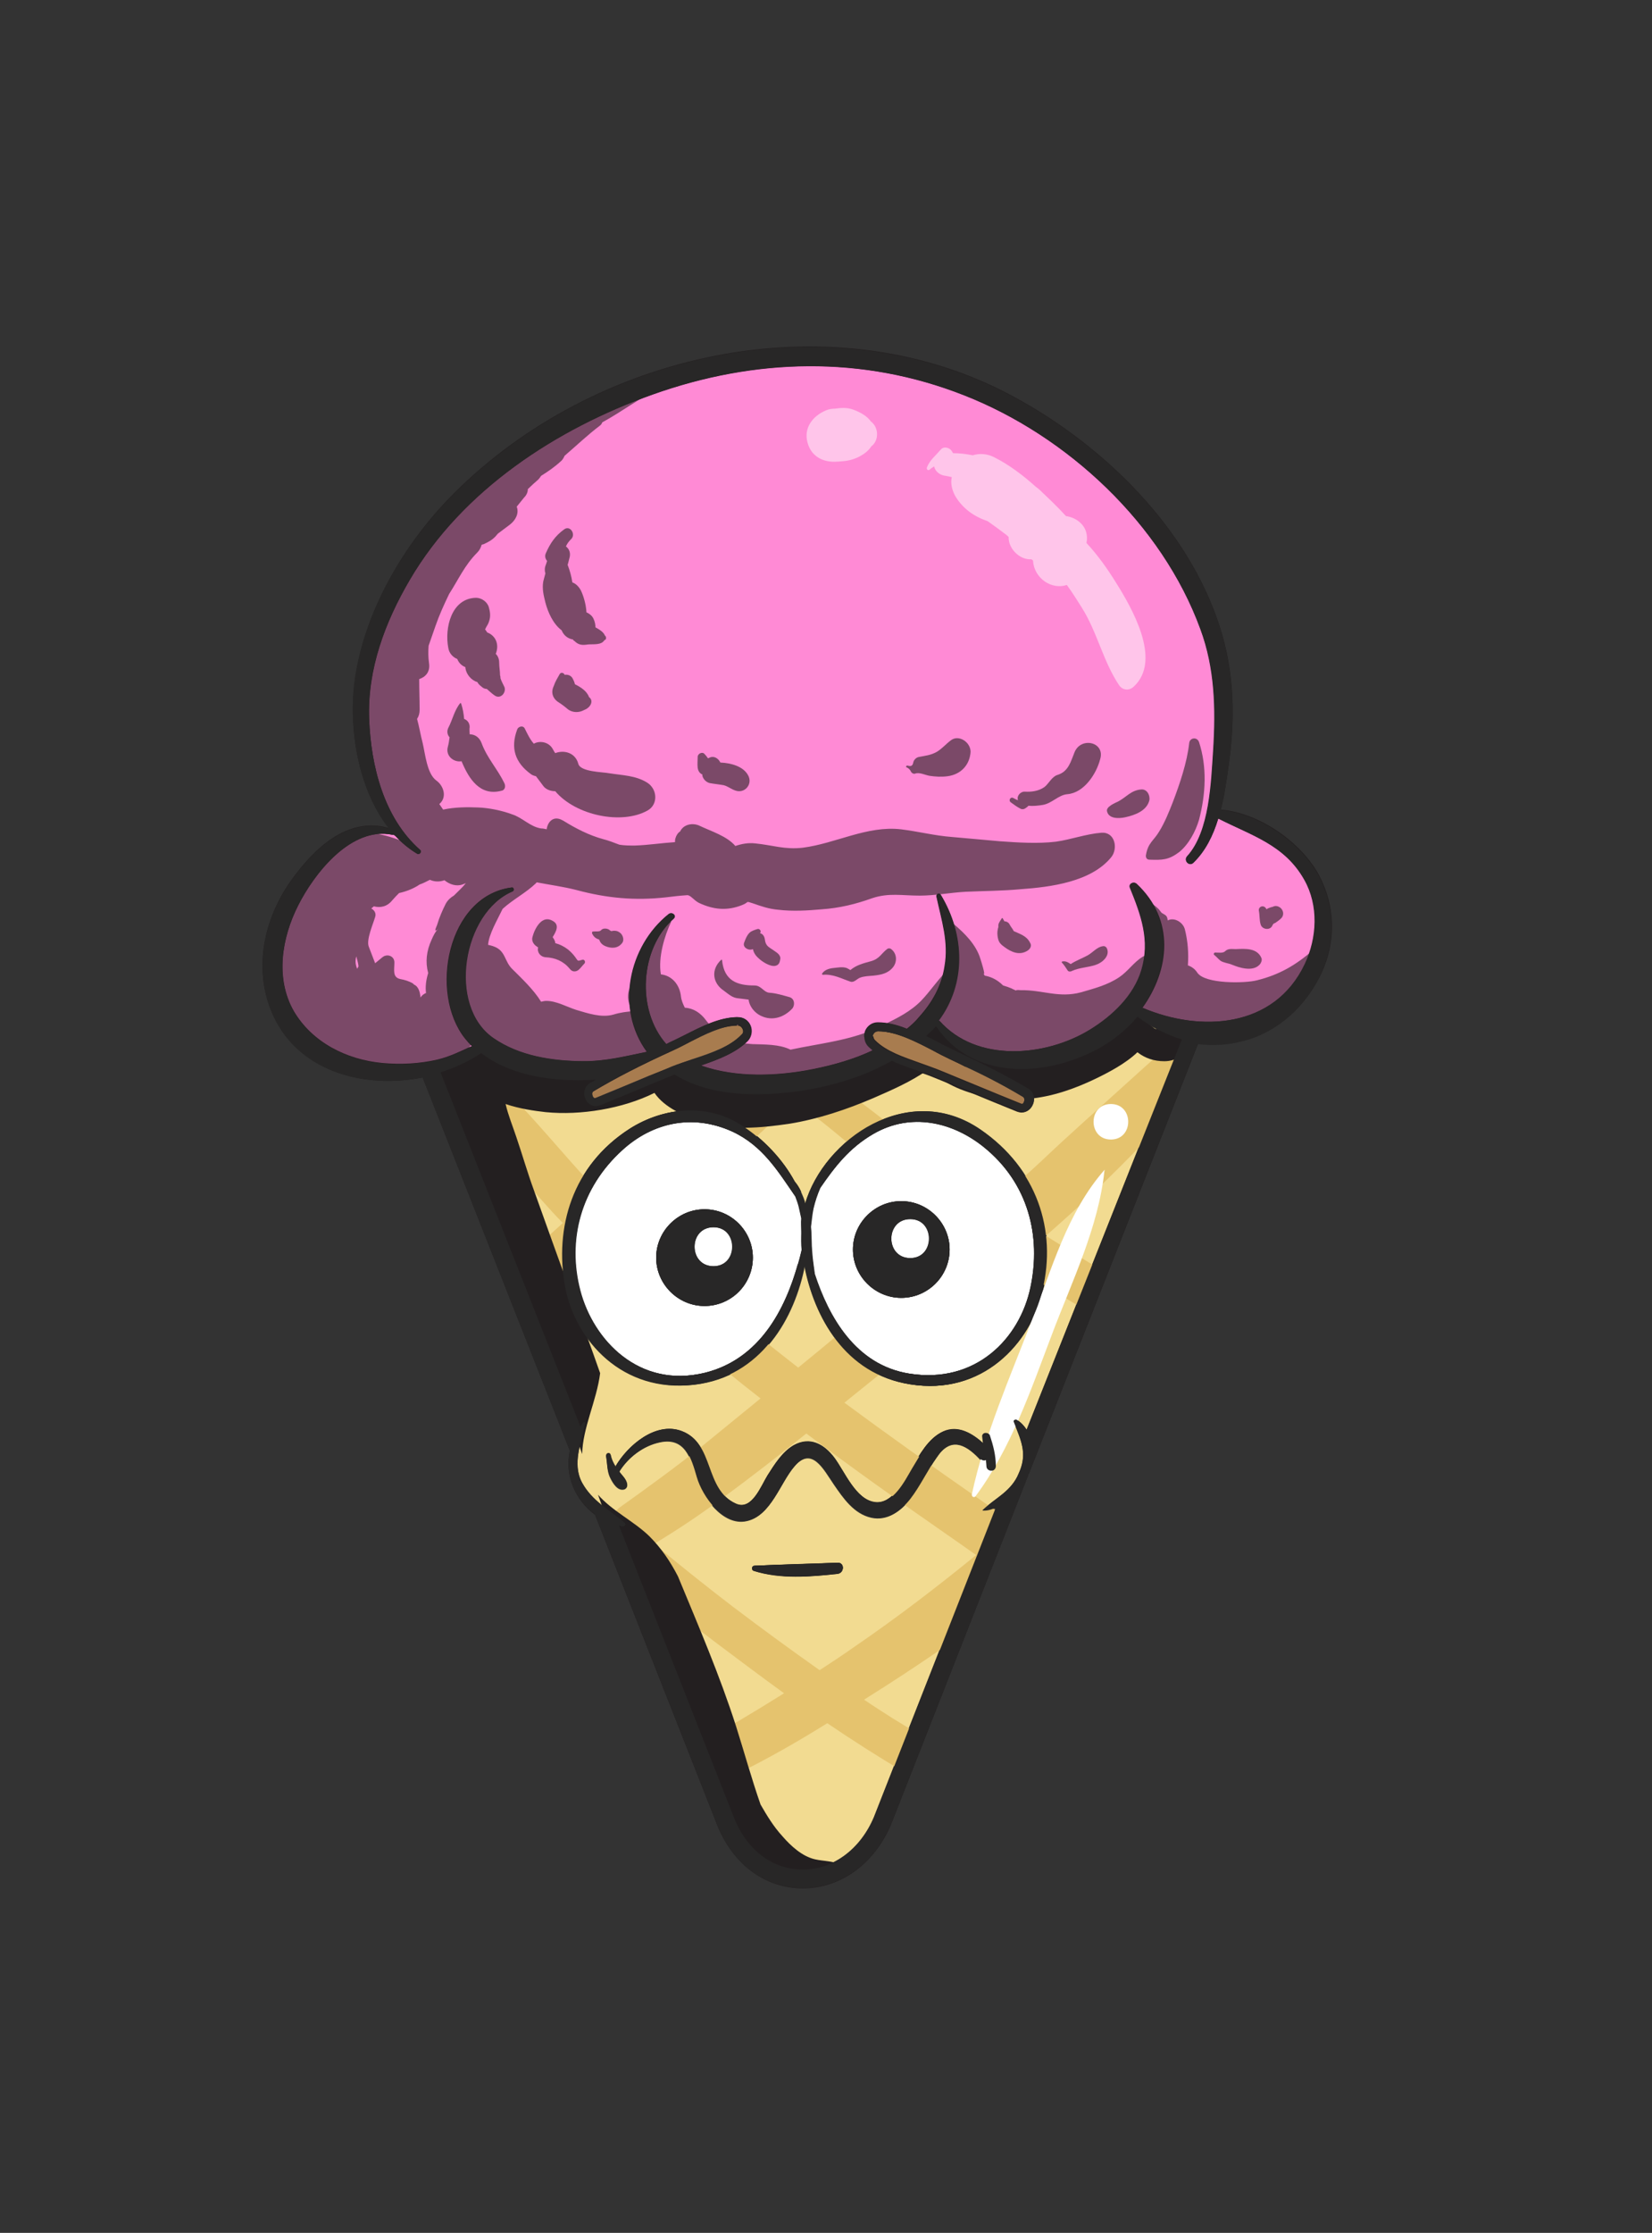 <?xml version="1.0" ?><svg enable-background="new 0 0 386.2 521.8" version="1.1" viewBox="0 0 386.2 521.8" xml:space="preserve" xmlns="http://www.w3.org/2000/svg" xmlns:xlink="http://www.w3.org/1999/xlink"><rect x="0" y="0" width="386.2" height="521.8" fill="#333333" stroke="none"/><g id="Layer_20"><path d="M306.8,205.9c-3.1-5.4-8.6-10.2-14.7-12.6c-0.9-0.6-1.8-1.1-2.7-1.5c-1.9-0.9-4-1.5-6.2-1.8   c1.1-5.8,3-12.8,2.2-18.5c0.7-10.3-1.4-21.9-6.6-30.8c-1.3-10.6-12.9-20.5-19.6-27.6c-9.4-9.9-20-16-32.7-20.5   c-7-2.5-26.7-13.7-34.2-7.2c-3.7-2.6-9.1-2.2-13.5-1.5c-8.6,1.4-17.5,1.9-26,4.3c-9.3,2.6-19,8.2-26.7,13.9   c-4.5,3.3-9.2,6.5-12.7,10.7c-6.9,2.7-11.5,9.6-15.4,15.7c-5.4,8.4-10.4,17.2-12.9,26.9c-1.9,7.7-1.7,16.3-0.1,24.1   c0.7,3.7,3.3,10.8,7.3,14c0,0-0.1,0.1-0.1,0.1c0.1,0.2,0.4,0.5,0.6,0.7c0.1,0.1,0.1,0.2,0.1,0.2c0.1,0.1,0.2,0.2,0.3,0.2   c0.5,0.4-0.2,1.1-0.7,0.7c-0.2-0.1-0.3-0.2-0.5-0.3c-0.1,0-0.1,0-0.2,0c-0.6-0.2-1.2-0.2-1.8-0.3c-0.3,0-0.7-0.1-1-0.1   c-4.8-0.6-10.4,1-12.7,5.4c-0.3,0.1-0.6,0.2-0.8,0.4c-6.6,5-10,13.3-11.6,21.3c-1.6,8.4,1.9,16,7.7,22c6.2,6.4,16.4,7.9,24.9,6.8   c5-0.7,11.3-2.4,15.6-5.9c4.2,6.8,14.9,6.9,22.5,6.1c4.3-0.4,8.7-0.5,13-1.4c4-2.1,7.9-4.1,11.9-6.2c3.9-2,9.4-5.3,13.9-3.3   c0.8,0.4,1.1,1.7,0.6,2.4c-3,4.4-9.3,5.8-14.1,7.3c-0.3,0.1-0.6,0.2-0.9,0.3c4.6,2.7,10,3.6,15.6,3.7c5.1,0.1,11.3,0.1,16.6-1.6   c5.6,0.1,11.6-2.4,16.7-5.5c-1.7-0.7-3.2-1.8-4.3-3.4c-0.8-1.1,0-2.2,1-2.5c0.5-0.6,1.3-1,2.2-0.5c2,1,4.1,1.9,6.2,2.8   c1.9-1.5,3.7-3.5,5.2-5.7c-0.2,0.9,0.1,2,0.7,2.7c9.1,9.7,24.5,10.3,35.6,3.8c3-1.7,6-4.3,8.5-7.3c3.7,2.5,8.8,4.1,12.2,4.8   c10.2,2.1,20.1,0.7,27.6-7.1C309.6,226.9,312,214.9,306.8,205.9z M219,235.8c0.3-0.5,0.6-1,0.8-1.6c0.3,0.3,0.6,0.5,0.9,0.8   C220,235.1,219.4,235.4,219,235.8z" fill="#FF8AD5"/></g><g id="shad"><path d="M280.3,173.4c-0.5-1.3-2.2-1-2.3,0.3c-0.5,4.5-2.2,9.5-3.8,13.7c-0.9,2.3-1.9,4.8-3.2,6.9   c-1.3,2.2-2.6,2.6-3.1,5.5c-0.1,0.6,0.2,1.1,0.8,1.1c3,0.1,4.5,0.1,7-1.8c2.2-1.8,3.8-4.8,4.6-7.5   C281.9,185.5,282.2,179.2,280.3,173.4z" fill="#231F20" opacity="0.6"/><path d="M151.1,246.3c0.2-0.2,0.4-0.5,0.5-0.8c0.3,0.4,0.5,0.8,0.9,1.1c2.3-1.2,4.6-2.4,6.9-3.6   c2-1,4.4-2.4,6.8-3.2c-0.4-0.4-0.7-0.8-1.1-1.3c-1.3-1.8-3-2.9-5-3c-0.4-0.8-0.8-1.7-0.9-2.6c-0.3-2.8-2.1-4.9-4.7-5.2   c-0.7-4,0.9-9.1,2.4-12.3c0-0.1,0-0.1-0.1-0.1c-2.3,1.3-4.1,2.8-5.6,5c-2.2,3.1-2.2,7-3.8,10.2c-1,1.9-0.7,4.4,0.8,5.8   c-1.6,0.1-3.2,0.3-4.8,0.8c-2.8,0.8-6-0.3-8.7-1.1c-2.2-0.7-4.6-2.1-7-2.1c-0.4,0-0.8,0.1-1.2,0.2c-1.8-2.9-4.5-5.4-6.8-7.7   c-1.8-1.8-1.5-4.2-4.2-5.2c-0.5-0.2-1-0.3-1.4-0.4c0.2-2.5,2.1-5.7,3.4-8.4c2.4-2.2,5.4-3.7,7.8-6c0.1-0.1,0.1-0.2,0.2-0.2   c3.1,0.6,6.2,1,9.3,1.8c7.1,1.9,13.6,2.5,20.9,1.7c1.6-0.2,3.3-0.4,4.9-0.5c0.8-0.1,1.6,1.2,2.8,1.8c3.4,1.6,6.6,1.9,10.1,0.5   c1.8-0.7,0.6-1,2.5-0.4c2,0.7,3.7,1.3,5.9,1.5c3.4,0.4,6.8,0.2,10.2-0.1c4.2-0.3,7.9-1.2,11.8-2.6c3.9-1.3,7-0.6,11.1-0.6   c3.6,0,7.1-0.7,10.7-0.9c4.3-0.2,8.6-0.2,12.9-0.6c7-0.5,16.5-1.7,21.2-7.5c1.6-2,0.9-5.9-2.3-5.7c-3.7,0.3-7.1,1.6-10.7,2.1   c-4.3,0.5-8.7,0.2-13-0.1c-3.7-0.3-7.5-0.7-11.2-1c-4.1-0.3-7.9-1.3-12-1.8c-7.9-0.9-15.2,3.3-22.9,4.3c-4.2,0.5-7.1-0.6-11.1-1   c-1.7-0.2-3.2,0.1-4.7,0.6c-1.9-2.3-5.8-3.5-8.3-4.7c-1.6-0.8-3.8-0.4-4.6,1.3c-0.5,0.3-0.9,0.9-1.1,1.6c-0.1,0.3-0.1,0.6-0.1,0.9   c-3.1,0.2-6.3,0.7-9.4,0.8c-1.2,0-2.4,0-3.6-0.2c-1.3-0.5-2.6-1-3.8-1.3c-3.3-0.9-6.4-2.5-9.3-4.3c0,0,0,0,0,0   c-0.2-0.1-0.4-0.2-0.6-0.3c-1.9-0.8-3.1,0.7-3.3,2.3c-0.4-0.1-0.9-0.2-1.3-0.2c-2.6-0.4-4.3-2.5-6.8-3.3c-2.4-0.9-5.4-1.5-7.9-1.6   c-2.5-0.1-5.5-0.1-8.2,0.5c-0.3-0.4-0.6-0.9-0.9-1.3c0,0,0,0,0,0c1.9-1.6,1-4.3-0.7-5.5c-2.2-1.6-2.6-6.3-3.2-8.8   c-0.5-1.9-0.8-3.8-1.3-5.6c0.4-0.6,0.6-1.3,0.6-2.1c0-2.4-0.1-4.8-0.1-7.2c1.5-0.5,2.6-1.7,2.3-3.7c-0.2-1.4-0.2-2.8-0.1-4.1   c0.5-1.5,1.1-3.1,1.6-4.6c0.9-2.6,2-5,3.2-7.5c2.2-3.4,3.6-6.7,6.6-9.7c0.5-0.5,0.8-1.1,1-1.8c0.1,0,0.2-0.1,0.4-0.1   c1.1-0.5,1.9-0.9,2.8-1.8c0.2-0.2,0.4-0.5,0.6-0.7c0.9-0.7,1.9-1.4,2.8-2.1c1.3-1,2.2-2.6,1.6-4.2c0.6-0.7,1.1-1.4,1.7-2.1   c0.6-0.6,0.9-1.3,0.9-2c0.8-0.8,1.6-1.5,2.4-2.2c0.3-0.3,0.5-0.6,0.7-0.9c1.6-1,3.2-2.1,4.6-3.4c0.5-0.4,0.7-0.9,0.9-1.3   c2.7-2.3,5.3-4.8,8.2-7c0.3-0.2,0.5-0.5,0.6-0.8c4.4-2.4,8.5-5.5,13-7.8c0.3-0.1,0.1-0.6-0.2-0.5c-5.3,1.7-10.2,4.4-15.3,6.4   c-0.4,0.2-0.6,0.4-0.8,0.7c-2.2,0.9-4.7,1.4-6.8,2.6c-1.3,0.8-2.5,1.9-3.8,2.9c-0.1,0-0.2,0-0.2,0.1c-3.2,1.8-7.3,3.4-10,5.9   c-3.7,3.3-7.3,6.8-10.7,10.5c-6.8,7.4-13.9,16.4-17.7,25.8c-3.5,8.8-5.6,18.2-4.5,27.7c1.1,9.6,5.9,17.1,11.9,24.1   c-5.1-1.7-9.4-3.8-15.2-1.1c-5.4,2.5-9.3,7.2-11.4,12.7c-0.4,1-0.6,1.9-0.9,2.9c-0.2,0.3-0.3,0.5-0.5,0.8c-0.1,0.1-0.1,0.2-0.1,0.4   c-1,0.1-1.9,0.7-2.2,1.9c-3.6,10.2-0.9,23.4,7.3,30.7c9.8,8.6,25.8,7.8,35.9,0.4c0.8-0.6,1.8-1.8,2.4-3.1c3.6,3.3,8.9,4.7,14.6,5.2   c2.8,1.1,5.9,1.7,9.4,2.2C140.4,250.7,147.2,250.7,151.1,246.3z M83.5,226.4c-0.4-0.9-0.5-1.9-0.2-2.9c0.2,0.9,0.5,1.7,0.5,2.4   C83.6,226.1,83.6,226.3,83.5,226.4z M106.1,209.3c-0.7,0.4-1.4,1-1.9,1.9c-0.8,1.6-1.5,3.2-2,4.9c-0.6,1.4-0.6,1.7,0.2,1   c-0.7,0.7-1.1,1.6-1.5,2.5c-1.2,2.6-1.5,5.2-0.8,7.8c-0.5,1.6-0.7,3.2-0.5,4.7c-0.1,0-0.2,0-0.3,0.1c-0.4,0.2-0.7,0.5-1,0.9   c-0.1-1.3-0.5-2.6-1.5-3c-0.1-0.1-0.2-0.2-0.3-0.3c-0.9-0.5-1.8-0.8-2.9-1c-1.9-0.4-1.4-2.1-1.4-3.9c0-1.5-1.7-2.1-2.8-1.2   c-0.6,0.5-1.1,0.9-1.7,1.4c-0.5-1.3-1-2.6-1.5-3.9c-0.6-1.6,1-5.2,1.5-6.9c0.3-0.9-0.2-1.6-0.9-2c0.2-0.2,0.4-0.3,0.6-0.5   c1.5,0.4,3.1,0.1,4.3-1.4c0.5-0.6,1.1-1.2,1.6-1.7c1.8-0.4,3.5-1.1,4.8-2c0.9-0.3,1.6-0.7,2.4-1.1c1.1,0.5,2.3,0.5,3.4,0.1   c1.2,1,2.8,1.5,4.2,1c0.3-0.1,0.5-0.2,0.8-0.3C108.1,207.4,107.1,208.3,106.1,209.3z" fill="#231F20" opacity="0.6"/><path d="M308.2,222.3c-0.1-0.6-0.8-0.7-1.2-0.3c-4,3.5-7.9,5.8-13.2,7.1c-2.7,0.7-12.1,0.9-13.9-1.8   c-0.5-0.8-1.3-1.4-2.2-1.7c0.2-2.8,0-5.6-0.7-8.4c-0.4-1.6-2.3-2.8-3.8-2.2c-0.1,0-0.1,0.1-0.2,0.1c0-0.2-0.1-0.3-0.1-0.5   c-0.2-1-1.2-0.9-1.6-1.6c-1-1.5-2.8-2-3.6-3.4c-0.2-0.4-0.9-0.2-0.9,0.2c0.1,1.1,0,2.6,1.2,3.2c0.4,0.2,0.8,1.5,1.3,2.4   c-0.2,1-0.3,2-0.2,3c0.1,1,0.6,1.8,1.4,2.3c-0.2,1.5-0.2,3-0.1,4.5c0-0.1,0-0.2-0.1-0.3c-0.4-1.3-1.9-2.1-3.2-1.3   c-2.1,1.3-3.4,3.4-5.5,4.8c-2.7,1.8-5.8,2.6-8.9,3.5c-5.2,1.4-9-0.6-14.1-0.5c-0.8-0.1-1.2,0-1.1,0.1c-0.3-0.2-0.7-0.3-1-0.5   c-0.7-0.3-1.3-0.5-2-0.7c-1.2-1.2-2.6-2-4.3-2.3c-0.1-0.2-0.2-0.3-0.3-0.5c0.6,0.7-0.5-2.8-0.7-3.4c-1-3.4-3.8-6.1-6.4-8.3   c-0.7-0.6-1.9,0.2-1.4,1c1.8,3.1,0.2,6.4-0.2,9.6c0,0.2,0,0.5,0,0.7c-0.1,0-0.1,0.1-0.2,0.1c-2,2.1-3.6,4.5-5.6,6.6   c-2.4,2.5-5.7,4.2-8.9,5.7c0.2,0,0.4,0.1,0.6,0.2c1.9,1,3.8,1.8,5.7,2.6c2-1.2,4.1-2.7,5.9-4.4c0,1.2,0.7,2.4,1.8,3.1   c5.9,3.9,13,7.5,20.3,6.2c4-0.7,7.6-2.2,11.3-4c2.9-1.4,6.4-2.7,7.5-5.9c1.9-0.9,4.1-2.1,6-3.4c-0.8,1.9,1.5,3.6,3.3,3.3   c0.2,0,0.4-0.1,0.6-0.1c3.8,4.2,10.4,5.4,15.8,4.1c6-1.4,14.9-4.2,18.3-9.7c0.4-0.6,0.3-1.3,0-1.8   C306.5,228.2,308.9,225.7,308.2,222.3z" fill="#231F20" opacity="0.6"/><path d="M203.5,243c-0.6-0.9-0.2-1.8,0.5-2.3c-6.3,2.6-12.7,3.2-19.2,4.6c-2.6-1.3-6.1-1.2-8.9-1.3   c-1.3-0.1-2.4-0.2-3.4-0.4c-3.3,3.3-8.6,4.5-12.8,5.8c-0.1,0-0.3,0.1-0.4,0.1c2.7,1.8,5.9,3,9.1,3.7c2.1,0.4,4.3,0.3,6.4,0.2   c1.2-0.1,2.4-0.1,3.5-0.1c0.6,0,3.1,0.4,2.5-0.2c1.1,1.1,2.7,1.5,4.2,1.1c7.2-2.1,14.5-5.1,21.4-8.4   C205.4,245.1,204.4,244.2,203.5,243z" fill="#231F20" opacity="0.6"/><path d="M117.9,183c-1.6-3.3-4-5.8-5.3-9.3c-0.5-1.4-1.6-2.1-2.8-2.1c0-0.6-0.1-1.1,0-1.7   c0-0.9-0.5-1.6-1.3-1.9c-0.1-1.2-0.3-2.4-0.7-3.6c0-0.1-0.2-0.1-0.2-0.1c-1.4,1.7-1.8,3.9-2.8,5.8c-0.4,0.8-0.2,1.7,0.3,2.2   c-0.1,0.7-0.2,1.5-0.4,2.2c-0.6,2.1,1.3,3.7,3.2,3.4c1.7,4.1,4.3,8.2,9.3,6.9C118,184.7,118.3,183.8,117.9,183z" fill="#231F20" opacity="0.6"/><path d="M151.3,182.9c-2.7-1.7-5.8-1.7-8.9-2.2c-1.5-0.3-6.7-0.3-7.2-2.2c-0.7-2.6-3.3-3.3-5.4-2.5   c-0.2-0.3-0.4-0.6-0.6-1c-0.9-1.6-3-2-4.4-1.2c-0.9-1-1.5-2.3-2.1-3.5c-0.4-0.9-1.6-0.5-1.8,0.2c-1.6,4.3-0.5,7.7,3.2,10.4   c0.4,0.3,0.8,0.4,1.2,0.5c0.6,0.8,1.2,1.6,1.8,2.4c0.6,0.7,1.6,1.1,2.7,1.1c4.8,5.7,15.6,7.9,21.6,4.5   C153.9,188,153.7,184.4,151.3,182.9z" fill="#231F20" opacity="0.6"/><path d="M117.8,160.3C117.8,160.3,117.8,160.3,117.8,160.3c-0.3-0.6-0.6-1.2-0.8-1.8   c0-0.2,0-0.4-0.1-0.7c0-1-0.2-1.9-0.2-2.9c0-0.9-0.3-1.6-0.8-2.1c0.9-2.3-0.1-4.3-2-5c-0.2-0.3-0.3-0.5-0.5-0.7   c0.2-0.5,0.5-0.9,0.7-1.3c0.6-1.3,0.6-2.4,0.2-3.8c-0.3-1.3-1.7-2.3-3-2.3c-5.8,0.1-7.4,7.1-6.5,11.7c0.2,1.3,1.1,2.2,2.1,2.6   c0.4,1,1.1,1.6,1.9,1.9c0,0.1,0,0.1,0,0.2c0.2,1.5,1.4,2.9,2.8,3.3c0.2,0.4,0.5,0.7,0.9,1c0.4,0.4,0.8,0.6,1.3,0.6   c0.6,0.5,1.2,1.1,1.8,1.5C117.1,163.6,118.6,161.6,117.8,160.3z" fill="#231F20" opacity="0.6"/><path d="M141.4,148.5c-0.3-0.8-1.3-1.4-2.2-1.9c0-0.6-0.1-1.3-0.5-2.1c-0.3-0.6-0.9-1.1-1.6-1.4   c-0.1-1.9-0.7-3.8-1.2-4.9c-0.4-0.9-1.2-1.8-2.1-2.1c-0.2-1.4-0.6-2.8-1.1-4.1c0.2-0.6,0.3-1.2,0.5-1.9c0.2-1-0.2-1.9-0.9-2.4   c0.3-0.7,0.7-1.2,1.3-1.8c1-1.1-0.3-3.2-1.7-2.2c-2.1,1.5-3.3,3.3-4.3,5.6c-0.3,0.7-0.1,1.3,0.3,1.8c-0.1,0.3-0.2,0.6-0.3,0.9   c-0.3,0.7-0.3,1.4-0.1,2c-0.2,0.8-0.5,1.8-0.5,1.9c-0.3,1.7,0.1,3.3,0.5,4.9c0.6,2.3,1.8,5,3.8,6.5c0.4,1,1.2,1.8,2.4,2.1   c0.1,0,0.1,0,0.2,0c0.1,0.2,0.2,0.3,0.4,0.4c1,1,1.9,1,3.2,0.8c1.2-0.1,3.1,0.2,3.8-1C141.8,149.5,141.8,148.8,141.4,148.5z" fill="#231F20" opacity="0.6"/><path d="M137.7,162.9c-0.5-1.4-1.9-2.3-3.3-3c-0.1-0.5-0.3-0.9-0.5-1.3c-0.4-0.8-1.2-1-1.9-0.9   c-0.2-0.5-0.9-0.7-1.2-0.1c-0.5,0.9-1,1.7-1.3,2.6c-0.1,0.2-0.2,0.5-0.3,0.8c-0.3,1.2,0.2,2.3,1.2,3c0.8,0.5,1.6,1.1,2.3,1.7   c1.1,0.9,2.7,0.9,3.9,0.2C138,165.4,138.9,163.8,137.7,162.9z" fill="#231F20" opacity="0.6"/><path d="M251.2,175.8c-0.9,2.2-1.4,4.5-4,5.3c-1.3,0.4-2,2-3,2.8c-1.4,1-3.1,1.2-4.7,1.1   c-1,0-1.9,1.1-1.5,2c-0.4-0.1-0.7-0.3-1.1-0.5c-0.7-0.4-1.2,0.6-0.6,1c0.8,0.6,1.5,1.1,2.3,1.5c0.4,0.2,0.8,0.1,1.1-0.1   c0.4-0.3,0.6-0.4,0.7-0.6c1.1,0.1,2.2,0,3.4-0.2c2.2-0.4,3.6-2.3,5.7-2.5c3.9-0.3,6.8-4.7,7.7-8.2   C258.4,173.4,252.7,172.1,251.2,175.8z" fill="#231F20" opacity="0.6"/><path d="M266.7,184.5c-2.3,0.2-3.4,1.8-5.3,2.8c-0.6,0.3-2.9,1.2-2.6,2.3c0.4,1.8,2.8,1.7,4.2,1.4   c2.3-0.5,5.1-1.5,5.7-4C268.9,185.8,268.1,184.3,266.7,184.5z" fill="#231F20" opacity="0.6"/><path d="M174.9,181.2c-1.1-2.1-4-2.9-6.5-3c-0.4-0.9-1.4-1.6-2.4-1.2c-0.2,0.1-0.4,0.2-0.5,0.2   c-0.2-0.3-0.5-0.7-0.8-1c-0.5-0.6-1.6-0.1-1.6,0.7c0,0.8-0.1,1.7,0,2.5c0.1,0.7,0.4,1.3,1.1,1.6c0,0.1,0,0.2,0,0.3   c0.2,0.8,0.9,1.5,1.7,1.7c1.1,0.2,2.2,0.3,3.3,0.5c1.1,0.3,1.8,1,2.9,1.3C174.2,185.4,176,183.2,174.9,181.2z" fill="#231F20" opacity="0.6"/><path d="M222.3,173c-1.1,0.8-2.1,2-3.3,2.7c-1.4,0.8-2.7,0.9-4.2,1.2c-0.6,0.1-1.2,0.7-1.3,1.3   c-0.2,1.1-0.9,0.8-1.4,0.7c-0.2,0-0.4,0.3-0.2,0.4c0.5,0.2,0.9,0.6,1.1,1.1c0.2,0.3,0.6,0.5,0.9,0.4c1-0.4,2.3,0.3,3.4,0.5   c1.4,0.2,2.7,0.3,4.2,0.1c3.1-0.4,5.2-2.6,5.4-5.7C226.9,173.4,224.1,171.6,222.3,173z" fill="#231F20" opacity="0.6"/><path d="M184.5,233c-1.5-0.4-3-0.9-4.6-1c-1.4-0.1-1.9-1.7-3.5-1.7c-4.1,0-7.1-1.1-7.6-5.9   c0-0.1-0.1-0.2-0.2-0.1c-2.4,2.2-2.1,5.4,0.6,7.2c1.1,0.8,2,1.7,3.4,1.8c0.8,0.1,1.6,0.2,2.4,0.3c0.2,1.6,1.4,3.1,2.9,3.8   c2.7,1.3,5.5,0.3,7.4-1.8C185.9,234.7,185.7,233.3,184.5,233z" fill="#231F20" opacity="0.6"/><path d="M208.2,221.7c-0.2-0.1-0.5-0.1-0.7,0c-1.5,1.1-1.8,2.3-3.8,2.9c-1.8,0.5-3.5,0.9-4.9,2.1   c-0.3-0.2-0.5-0.3-0.9-0.5c-1-0.3-1.9-0.1-2.9,0c-1.1,0.1-2.2,0.4-2.8,1.3c-0.1,0.1,0,0.3,0.2,0.3c2.4-0.2,4.3,0.9,6.4,1.6   c0.8,0.3,1.5-0.6,2.2-0.9c1-0.4,2.1-0.4,3.2-0.5c1.8-0.2,3.4-0.5,4.6-2C209.8,224.7,209.7,222.7,208.2,221.7z" fill="#231F20" opacity="0.6"/><path d="M181,222.2c-1.2-0.9-2-1-2.2-2.7c-0.1-0.7-0.5-1.3-1.1-1.4c0-0.1,0.1-0.2,0.1-0.3   c0.1-0.4-0.3-0.8-0.7-0.7c-0.6,0.2-1.4,0.4-1.9,0.9c-0.6,0.6-0.9,1.4-1.2,2.2c-0.5,1.1,0.8,1.9,1.7,1.7c0.1,0,0.2-0.1,0.3-0.1   c0.2,0.8,0.6,1.5,1.3,2.1c0.8,0.8,2.8,2.1,4,1.8c0.8-0.2,1-0.8,1.1-1.5C182.6,223.2,181.6,222.6,181,222.2z" fill="#231F20" opacity="0.6"/><path d="M136.1,224.3c-1.1,0.3-0.9,0.4-1.6-0.6c-0.5-0.7-1.1-1.3-1.7-1.8c-0.9-0.7-1.9-1.2-3-1.5   c0-0.2,0-0.3-0.1-0.5c-0.1-0.3-0.3-0.6-0.5-0.9c0.8-1.3,1.7-2.9,0-3.8c-2.5-1.5-4.2,1.8-4.7,3.7c-0.3,0.9,0.2,1.8,1,2.3   c0.1,0.1,0.2,0.1,0.3,0.2c-0.3,1.2,0.6,2.2,1.7,2.3c2.3,0.1,4.2,0.9,5.7,2.7c0.5,0.7,1.3,0.8,2,0.3c0.6-0.5,0.9-1,1.4-1.5   C137,224.8,136.6,224.1,136.1,224.3z" fill="#231F20" opacity="0.6"/><path d="M145.2,218.2c-0.7-0.7-1.4-0.8-2.3-0.6c-0.2-0.1-0.5-0.3-0.6-0.4c-0.6-0.3-1.4-0.3-1.8,0.2   c-0.3,0.4-1.4,0.2-1.9,0.3c-0.2,0-0.2,0.2-0.2,0.4c0.4,0.9,0.9,1.2,1.7,1.5c0.2,0.7,0.7,1.2,1.4,1.5c1.4,0.6,3,0.6,4-0.8   C145.9,219.7,145.7,218.8,145.2,218.2z" fill="#231F20" opacity="0.6"/><path d="M240.8,220.3c-0.8-1.6-2.3-2-3.8-2.7c-0.3-0.6-0.7-1-1-1.6c-0.2-0.4-0.7-0.7-1.2-0.7   c0,0-0.2-0.4-0.4-0.7c-0.1-0.1-0.2-0.1-0.2,0c-0.5,0.8-0.9,1.2-0.8,2c-0.2,0.7-0.3,1.3-0.2,2.1c0.2,1.4,0.5,1.8,1.6,2.6   c1.6,1.2,3.6,2.1,5.5,0.8C241,221.6,241.2,220.9,240.8,220.3z" fill="#231F20" opacity="0.6"/><path d="M258.8,221.7c-0.1-0.3-0.4-0.6-0.8-0.6c-1.5,0.1-2.5,1.5-3.8,2.2c-1.3,0.7-2.7,1.2-3.9,2   c-0.6-0.4-1.2-0.8-2-0.6c-0.1,0-0.1,0.2-0.1,0.2c0.5,0.5,1,1.3,1.4,1.9c0.2,0.3,0.7,0.3,1,0.1c1.8-0.8,3.7-0.8,5.5-1.4   C257.7,225,259.5,223.4,258.8,221.7z" fill="#231F20" opacity="0.6"/><path d="M294.9,223.9c-1-2.4-3.8-2.2-6-2.1c-0.9,0-1.8-0.2-2.5,0.5c-0.5,0.5-1.6,0.3-2.3,0.3   c-0.3,0-0.5,0.4-0.2,0.6c0.5,0.4,0.9,0.9,1.4,1.3c0.7,0.5,1.9,0.6,2.6,0.9c1.9,0.8,4.9,1.7,6.5,0.1   C294.8,225.1,295.1,224.4,294.9,223.9z" fill="#231F20" opacity="0.6"/><path d="M299.9,213c-0.2-0.6-0.6-1-1.2-1.2c-0.3-0.1-0.6-0.1-0.9,0c-0.4,0.2-0.5,0.2-0.3,0.1   c-0.2,0.1-0.4,0.1-0.6,0.2c-0.3,0.1-0.6,0.2-0.8,0.4c-0.1-0.1-0.1-0.2-0.2-0.3c-0.6-0.8-1.8-0.3-1.6,0.7c0.2,1,0.1,2.1,0.4,3.1   c0.3,1.2,2.1,1.5,2.7,0.4c0.1-0.3,0.3-0.5,0.4-0.6c0,0,0,0,0,0c0.1,0,0.2-0.1,0.3-0.1c0.4-0.3,0.9-0.6,1.3-1   C299.9,214.3,300.1,213.6,299.9,213z" fill="#231F20" opacity="0.6"/></g><g id="light"><path d="M203.6,98.5c-1-1.4-2.6-2.2-4.2-2.8c-1.4-0.5-2.8-0.4-4.2-0.2c-0.7,0-1.4,0.1-2.1,0.4   c-3.1,1.3-5.3,4.1-4.3,7.6c1,3.6,4.3,4.8,7.6,4.3c-1.5,0.2,0.2,0,0.4,0c1.5-0.1,2.7-0.4,4.1-1.1c1.1-0.6,2.1-1.3,2.8-2.4   C205.5,103,205.5,99.9,203.6,98.5z" fill="#FFFFFF" opacity="0.5"/><path d="M260.8,136c-1.8-2.9-4.1-6.2-6.8-9.1c0-0.3,0.1-0.5,0.1-0.8c0.2-3.1-2.2-5.1-4.9-5.5   c-0.6-0.6-1.2-1.3-1.7-1.8c-1.2-1.2-2.4-2.4-3.7-3.6c-0.5-0.5-1-1-1.6-1.4c-3-2.7-6.3-5.2-9.7-6.9c-1.7-0.9-3.5-1-5.1-0.5   c-1.5-0.3-3-0.5-4.6-0.5c-0.1-0.2-0.2-0.3-0.3-0.5c-0.5-0.8-1.9-1.2-2.6-0.3c-1.2,1.4-2.5,2.4-3.2,4.1c-0.2,0.5,0.3,0.9,0.7,0.5   c0.3-0.3,0.7-0.5,1-0.7c0.2,1.2,1.4,2.1,2.7,2.2c0.5,0.1,1,0.2,1.4,0.3c-0.3,1.4,0,2.9,0.8,4.4c1.8,3,4.4,4.8,7.6,5.9   c1.4,1,2.8,2,4.1,3c0.3,0.2,0.5,0.4,0.8,0.7c-0.1,2.7,2.6,5.4,5.3,5.2c0,0,0,0,0,0c0.1,0.1,0.2,0.1,0.3,0.2   c0.1,0.1,0.1,0.1,0.1,0.2c0.3,4.1,4.4,6.8,7.9,5.6c1.4,1.9,2.6,3.9,3.5,5.3c3.6,5.7,5,12.6,8.7,18.1c0.8,1.2,2.3,1.4,3.4,0.4   C271.8,154.3,264.5,141.9,260.8,136z" fill="#FFFFFF" opacity="0.5"/></g><g id="a"/><g id="a_shad"/><g id="a_light"/><g id="b"/><g id="b_shad"/><g id="c"/><g id="c_shad"/><g id="c_lght"/><g id="d"/><g id="d_shad"/><g id="d_lght"/><g id="Layer_28_copy"><g><g id="XMLID_1_"><g><path d="M277.6,200.1c5.3-5.8,5.6-17.4,6.1-24.8c0.6-9.6,0.4-19.1-3-28.2c-9-24.6-31.1-45.2-55.3-54.7      c-23.8-9.4-48.9-8.7-72.8-0.2c-22.5,8-44.5,22.3-56.8,43.3c-5.8,9.9-9.9,20.9-9.5,32.5c0.4,10.9,3.4,23.1,11.9,30.6      c0.5,0.4-0.1,1.3-0.7,0.9c-2-1.2-3.8-2.7-5.3-4.4c-0.1,0-0.2,0-0.3,0c-0.4-0.1-0.8-0.1-1.2-0.2l0.2-1.4      c-7.2-9.1-9.4-23.3-8-33.9c2.1-16.6,11.5-32.6,23.2-44.3c32.8-32.8,87.1-45.1,129-23.6c21.1,10.9,41.1,29.7,49.3,52.5      c4,11,4.5,22,3,33.4c-0.5,3.6-1,7.6-2,11.6l-0.6,2.1c-1.2,3.9-3,7.6-5.8,10.3C278.1,202.6,276.6,201.1,277.6,200.1z" fill="#231F20"/><path d="M230,268c10.5,8.5,13.4,21,11,32.8c-2.5,12-12.8,22.7-28.4,20.2c-12.5-2-18.8-13.2-22.1-23.3      c-0.2-1.7-0.5-3.3-0.6-5c-0.2-2-0.1-4-0.3-6c0.2-1.5,0.3-2.9,0.6-4.3c0.4-1.7,0.9-3.2,1.6-4.8c3.3-4.8,6.7-9.3,12.4-12.6      C213,259.9,222.7,262.1,230,268z M222,292c0-6.2-5.1-11.3-11.3-11.3c-6.2,0-11.3,5.1-11.3,11.3c0,6.2,5.1,11.3,11.3,11.3      C216.9,303.3,222,298.3,222,292z" fill="#FFFFFF"/><path d="M284.9,191.3l0.6-2.1c9,0.8,18.8,7.7,22.9,15.4c3.8,7.2,4,15.5,0.5,22.9c-3.6,7.5-10,13.6-18.2,15.7      c-3.7,0.9-7.2,1.1-10.6,0.7c-0.1,0.2-0.1,0.4-0.2,0.5l-39.4,100.1l-2-0.8c1.7-4.2,0.3-7.1-1.4-11.4c-0.2-0.4,0.4-0.7,0.7-0.5      c1,0.6,1.7,1.4,2.3,2.3l35.8-91.1c-3.6-1.1-7.1-2.9-10.4-5.3l1.6-2.2c13.6,5.8,30.9,4.8,38-10.2c2.9-6.1,3.3-13.7-0.1-19.7      C300.4,197.4,292.6,195.3,284.9,191.3z" fill="#231F20"/><path d="M171.8,425.4l-27.1-68.8c0.3,0.1,0.6,0.2,0.9,0.2c0.4,0.1,0.8-0.5,0.5-0.8c-3.6-3-7.7-5.2-10-9.4      c-1.3-2.4-1.3-4.9-0.8-7.5c0.4-2.2,1.1-4.3,1.5-6.4c0-0.2-0.2-0.4-0.4-0.2c-0.3,0.3-0.5,0.7-0.7,1l-32.7-82.8      c3.4-1.1,6.7-2.6,9.5-4.5c5.3,4.1,12.3,5.8,18.9,6.2c2.3,0.1,5,0.2,7.9,0c-0.5,0.3-1,0.5-1.4,0.8c-1.1,0.7-1.6,2-1.2,3.3      c0.3,1.2,1.3,2,2.4,2.1c0.1,0,0.1,0,0.2,0c0.3,0,0.7-0.1,1-0.2c4.1-1.7,8.3-3.4,12.3-5.1c1.7-0.7,3.4-1.4,5.1-2.1      c8.3,5.2,19.5,5.2,29,3.9c7.5-1,15.1-3.3,21.8-7.1c1.9,0.9,4,1.6,6,2.3c1.4,0.5,2.7,0.9,4,1.4c3,1.2,6,2.5,9,3.7      c3.4,1.4,7,2.9,10.5,4.3c0.3,0.1,0.7,0.2,1,0.2c1.2,0,2.2-0.8,2.6-2.1c0.4-1.3-0.1-2.7-1.2-3.3c-4-2.4-8.2-4.6-13.4-7.1      c0,0-0.1-0.1-0.1-0.1l0-0.1c8.9,4.5,20.5,2.9,29.9-2.2c3.4-1.9,6.5-4.4,9-7.4c3.3,2.4,6.7,4.2,10.4,5.3L240,334.1      c-0.6-0.9-1.3-1.7-2.3-2.3c-0.3-0.2-0.9,0.1-0.7,0.5c1.7,4.3,3.1,7.2,1.4,11.4c-0.2,0.5-0.4,0.9-0.6,1.4      c-1.9,3.7-5.3,5.1-8.1,7.8c0,0,0,0,0,0.1c1,0,2.1-0.2,3-0.7l-28.4,72.3c-3.2,7.6-9.6,12.3-16.7,12.3h0      C180.8,437,174.9,432.6,171.8,425.4z M228.9,340.9c0.4,0.5,1,0.6,1.4,0.4c0,0.5,0.1,1,0.1,1.4c0,1.4,2.2,1.5,2.2,0      c0-2.5-0.6-4.8-1.4-7.2c-0.2-0.8-1.7-0.7-1.6,0.2c0.1,0.6,0.1,1.1,0.2,1.7c-2.6-2.4-5.9-4.4-9.4-2.8c-3.5,1.6-5.5,5.5-7.4,8.6      c-1.7,2.9-4.4,8.4-8.6,7.9c-4.5-0.6-7.1-7.2-9.5-10.4c-2.4-3.1-5.6-5-9.4-2.9c-2.7,1.5-4.5,4.5-6.1,7c-1.5,2.4-3.7,8.3-7.4,6.7      c-7.7-3.4-5-14.2-12.8-17c-6-2.2-12.5,3.3-15.4,8.3c-0.5-0.8-0.9-1.6-1.1-2.6c-0.1-0.7-1.2-0.4-1,0.3c0.3,1.7,0.2,3.5,1,5      c0.6,1.2,1.7,3,3.2,2.6c0.3-0.1,0.5-0.3,0.6-0.6c0.3-1.3-1.1-2.3-1.7-3.3c0-0.1-0.1-0.1-0.1-0.2c2.1-3.4,5.7-6.1,9.5-6.9      c5.9-1.3,7.3,3.7,8.6,8.2c1.3,4.5,6.2,11.4,11.7,10.2c5.7-1.2,7.8-8.9,11.2-12.8c4.1-4.8,6.8,0.7,9.2,4.2      c2.2,3.2,4.7,6.9,8.8,7.8c3.7,0.8,6.8-1.5,9-4.2c2.4-3.1,4-6.7,6.3-9.9C222.1,335.9,225.5,337.3,228.9,340.9z M162.4,323.6      c15.8-1.9,23.4-15.6,25.8-27.9c1.2,6,3.5,12.4,7.5,17.5c4,5.2,9.6,9.1,17.2,10.3c16.7,2.7,28-9.4,31-22      c3.3-14-1.4-28.4-14.6-37.5c-16.8-11.6-36.6,2.2-41,17.3c-0.2-0.9-0.6-1.8-1-2.7c-0.4-0.8-0.9-1.7-1.5-2.4      c-2.8-5.2-7.3-10-12.3-13.2c-8.1-5.3-18.4-4.2-26.2,0.8c-13.5,8.6-17.6,23.2-15.1,36.9C134.6,313.3,145.8,325.5,162.4,323.6z       M195.8,367.8c1.6-0.2,1.7-2.6,0-2.6c-6.5,0.3-13,0.4-19.4,0.7c-0.7,0-0.8,1-0.2,1.2C182.4,369,189.4,368.5,195.8,367.8z" fill="#F2DB91"/><path d="M239.1,256.3c0.5,0.3,0.4,0.9,0.3,1.1c-0.1,0.4-0.4,0.8-0.9,0.6c-3.5-1.4-7.1-2.9-10.5-4.3      c-3-1.2-6-2.5-9-3.7c-1.3-0.5-2.6-1-4.1-1.5c-3.9-1.3-7.9-2.7-10.5-5.3c-0.3-0.3-0.4-0.6-0.4-0.9c0-0.2,0-0.4,0.1-0.5      c0.1-0.2,0.4-0.8,1.2-0.8c4.2,0,8.8,2.4,12.8,4.5c1.4,0.7,2.7,1.4,3.9,2c1.3,0.6,2.6,1.2,3.7,1.8      C231,251.7,235.2,254,239.1,256.3z" fill="#A87C4F"/><path d="M218.4,240l1.2-1.5c8.7,9.9,24.9,8.5,35.3,2.1c5.2-3.2,10.2-7.9,12-13.9c2.1-6.9-0.1-12.9-2.7-19.3      c-0.4-0.9,0.9-1.4,1.5-0.9c9.1,8.5,7.7,20.2,1.4,29l-1.6,2.2c-2.5,3-5.6,5.6-9,7.4c-9.3,5.1-21,6.7-29.9,2.2      C223.5,245.7,220.7,243.3,218.4,240z" fill="#231F20"/><path d="M210.7,280.7c6.2,0,11.3,5.1,11.3,11.3c0,6.2-5.1,11.3-11.3,11.3c-6.2,0-11.3-5.1-11.3-11.3      C199.4,285.8,204.5,280.7,210.7,280.7z M212.8,294c5.9,0,5.9-9.1,0-9.1C206.9,284.9,206.9,294,212.8,294z" fill="#231F20"/><path d="M212.8,284.9c5.9,0,5.9,9.1,0,9.1C206.9,294,206.9,284.9,212.8,284.9z" fill="#FFFFFF"/><path d="M216.2,242.3c1,0.5,2,1,2.9,1.5c1.4,0.7,2.6,1.4,3.8,1.9c1.3,0.6,2.5,1.1,3.6,1.7c0.1,0,0.1,0,0.1,0.1      l-0.9,1.8c-1.2-0.6-2.4-1.2-3.7-1.8c-1.3-0.6-2.5-1.2-3.9-2c-4.1-2.1-8.7-4.5-12.8-4.5c-0.8,0-1.1,0.6-1.2,0.8      c-0.1,0.2-0.1,0.3-0.1,0.5l-2,0c0-0.4,0.1-0.9,0.2-1.3c0.5-1.3,1.7-2.1,3-2.1c2.3,0,4.6,0.6,6.8,1.5c1-0.8,2-1.7,2.8-2.7      c3.1-3.4,5.3-7.3,6-11.9c1-5.7-0.7-10.7-1.9-16.3c-0.1-0.6,0.7-1,1-0.4c5.6,9.3,5.9,20.6-0.5,29.3l-1.2,1.5      c-0.2,0.2-0.4,0.4-0.6,0.6C217.3,241.2,216.8,241.7,216.2,242.3z" fill="#231F20"/><path d="M195.8,367.8c-6.4,0.7-13.4,1.3-19.6-0.7c-0.6-0.2-0.5-1.1,0.2-1.2c6.5-0.3,13-0.5,19.4-0.7      C197.5,365.1,197.4,367.6,195.8,367.8z" fill="#231F20"/><path d="M212.5,321c15.6,2.5,25.9-8.2,28.4-20.2c2.5-11.8-0.4-24.3-11-32.8c-7.3-5.8-17-8.1-25.8-3      c-5.7,3.3-9.1,7.9-12.4,12.6c-0.7,1.6-1.2,3.2-1.6,4.8c-0.3,1.4-0.5,2.9-0.6,4.3c0.2,2,0.1,4,0.3,6c0.1,1.7,0.4,3.3,0.6,5      C193.7,307.8,200,319,212.5,321z M243.8,301.5c-3,12.6-14.3,24.7-31,22c-7.6-1.2-13.2-5.2-17.2-10.3c-4-5.1-6.4-11.5-7.5-17.5      l-1.6-0.2c0.3-1.1,0.6-2.2,0.8-3.2c-0.1-1.4,0-2.9-0.1-4.2c0-1.1,0-2.1,0-3.2c-0.2-0.9-0.4-1.8-0.6-2.8      c-0.2-0.8-0.5-1.6-0.8-2.4l1.4-1c0.4,0.9,0.7,1.8,1,2.7c4.4-15.1,24.2-28.9,41-17.3C242.4,273.1,247.1,287.5,243.8,301.5z" fill="#231F20"/><path d="M187.4,292.2c-0.2,1-0.5,2.1-0.8,3.2c-3,10.5-8.9,22.2-21.7,25.4c-15.5,3.8-26.2-7.7-29.2-19.2      c-3.1-11.8,0.1-24,9.8-32.8c7-6.4,16.4-8.6,25.7-4.4c7.2,3.3,10.8,9.4,14.8,15.2c0.3,0.8,0.6,1.6,0.8,2.4      c0.2,0.9,0.4,1.8,0.6,2.8c-0.1,1,0,2.1,0,3.2C187.3,289.3,187.3,290.8,187.4,292.2z M176,293.9c0-6.2-5.1-11.3-11.3-11.3      c-6.2,0-11.3,5.1-11.3,11.3c0,6.2,5.1,11.3,11.3,11.3C171,305.2,176,300.2,176,293.9z" fill="#FFFFFF"/><path d="M164.7,282.6c6.2,0,11.3,5.1,11.3,11.3c0,6.2-5.1,11.3-11.3,11.3c-6.2,0-11.3-5.1-11.3-11.3      C153.4,287.7,158.5,282.6,164.7,282.6z M166.8,295.9c5.9,0,5.9-9.1,0-9.1C160.9,286.8,160.9,295.9,166.8,295.9z" fill="#231F20"/><path d="M166.8,286.8c5.9,0,5.9,9.1,0,9.1C160.9,295.9,160.9,286.8,166.8,286.8z" fill="#FFFFFF"/><path d="M143.9,342.7c2.9-5,9.4-10.5,15.4-8.3c7.8,2.9,5.2,13.7,12.8,17c3.8,1.6,5.9-4.3,7.4-6.7      c1.6-2.5,3.5-5.5,6.1-7c3.8-2.1,7-0.2,9.4,2.9c2.4,3.2,5,9.8,9.5,10.4c4.2,0.6,6.8-5,8.6-7.9c1.9-3.1,3.9-7,7.4-8.6      c3.5-1.6,6.8,0.5,9.4,2.8c-0.1-0.5-0.1-1.1-0.2-1.7c-0.1-0.9,1.3-1,1.6-0.2c0.7,2.4,1.4,4.7,1.4,7.2c0,1.5-2.2,1.4-2.2,0      c0-0.5,0-1-0.1-1.4c-0.5,0.1-1,0-1.4-0.4c-3.5-3.5-6.8-5-10-0.5c-2.2,3.2-3.8,6.8-6.3,9.9c-2.2,2.8-5.3,5-9,4.2      c-4.1-0.8-6.6-4.5-8.8-7.8c-2.3-3.5-5-8.9-9.2-4.2c-3.4,3.9-5.5,11.6-11.2,12.8c-5.5,1.2-10.4-5.8-11.7-10.2      c-1.3-4.5-2.7-9.5-8.6-8.2c-3.9,0.8-7.4,3.5-9.5,6.9c0.1,0.1,0.1,0.1,0.1,0.2c0.7,1,2,2,1.7,3.3c-0.1,0.3-0.3,0.5-0.6,0.6      c-1.5,0.3-2.6-1.5-3.2-2.6c-0.8-1.5-0.7-3.3-1-5c-0.1-0.7,0.9-0.9,1-0.3C143,341.1,143.4,341.9,143.9,342.7z" fill="#231F20"/><path d="M138.8,255c5.2-3.1,11-6.1,18.7-9.6c1.2-0.5,2.3-1.1,3.6-1.8c3.8-1.9,7.7-3.9,11.4-4      c0.8,0,1.1,0.6,1.1,0.8c0.2,0.4,0.2,1-0.2,1.4c-2.8,2.8-7.2,4.3-11.5,5.7c-1.7,0.6-3.3,1.1-4.8,1.7c-1.8,0.8-3.6,1.5-5.4,2.2      c-4,1.7-8.2,3.4-12.3,5.1c-0.1,0-0.2,0.1-0.3,0.1c-0.3,0-0.5-0.3-0.6-0.7C138.4,255.9,138.3,255.3,138.8,255z" fill="#A87C4F"/><path d="M240.2,254.6c1.1,0.7,1.6,2,1.2,3.3c-0.4,1.3-1.4,2.1-2.6,2.1c-0.3,0-0.7-0.1-1-0.2      c-3.5-1.4-7.1-2.9-10.5-4.3c-3-1.2-6-2.5-9-3.7c-1.2-0.5-2.6-1-4-1.4c-2-0.7-4.1-1.4-6-2.3c-6.6,3.8-14.2,6.1-21.8,7.1      c-9.4,1.3-20.7,1.3-29-3.9c-1.7,0.7-3.4,1.4-5.1,2.1c-4,1.7-8.2,3.4-12.3,5.1c-0.3,0.1-0.7,0.2-1,0.2c-0.1,0-0.1,0-0.2,0l0.2-2      c0.1,0,0.2,0,0.3-0.1c4.1-1.7,8.3-3.4,12.3-5.1c1.8-0.8,3.6-1.5,5.4-2.2c1.5-0.6,3.1-1.2,4.8-1.7c4.3-1.4,8.7-2.9,11.5-5.7      c0.4-0.4,0.4-1,0.2-1.4c-0.1-0.2-0.4-0.8-1.1-0.8l0.2-2c1.3,0.1,2.3,0.8,2.8,2c0.5,1.2,0.2,2.7-0.7,3.6      c-2.8,2.8-6.9,4.3-10.9,5.7c8.2,2.9,18,2.5,26.3,0.8c4.6-0.9,9.5-2.3,13.9-4.4c-0.4-0.3-0.7-0.6-1-0.9c-0.6-0.6-0.9-1.5-0.9-2.3      l2,0c0,0.3,0.1,0.6,0.4,0.9c2.6,2.6,6.6,3.9,10.5,5.3c1.4,0.5,2.8,1,4.1,1.5c3,1.2,6,2.5,9,3.7c3.4,1.4,7,2.9,10.5,4.3      c0.5,0.2,0.8-0.2,0.9-0.6c0-0.1,0.2-0.8-0.3-1.1c-3.9-2.3-8.1-4.6-13.2-7l0.9-1.8C232,250,236.2,252.2,240.2,254.6z" fill="#231F20"/><path d="M137.8,253.3c0.5-0.3,0.9-0.5,1.4-0.8c-2.9,0.2-5.6,0.2-7.9,0c-6.6-0.4-13.6-2.2-18.9-6.2l-2.1-1.8      c-0.6-0.6-1.1-1.2-1.6-1.8c-8.5-10.7-4.1-33.4,10.9-35.3c0.5-0.1,0.7,0.7,0.2,0.9c-11.7,5-15.4,26.8-4.5,34.3      c6.1,4.2,13.7,5.4,21,5.4c5.3,0,10-1.2,14.9-2.2c-7.4-10.1-4.3-24.7,5.1-32.2c0.8-0.6,1.9,0.4,1.1,1.1c-7.8,7-8.7,21.3-1.7,29.3      c0.3-0.1,0.5-0.2,0.8-0.4c1.1-0.5,2.3-1.1,3.5-1.7c3.8-1.9,8.1-4.1,12.3-4.2c0.1,0,0.1,0,0.2,0l-0.2,2c-3.8,0-7.7,2-11.4,4      c-1.2,0.6-2.4,1.2-3.6,1.8c-7.7,3.5-13.5,6.5-18.7,9.6c-0.5,0.3-0.4,1-0.3,1.1c0.1,0.3,0.3,0.7,0.6,0.7l-0.2,2      c-1.1-0.1-2.1-0.9-2.4-2.1C136.2,255.3,136.7,253.9,137.8,253.3z" fill="#231F20"/><path d="M136,346.7c2.3,4.3,6.4,6.5,10,9.4c0.4,0.3,0,0.9-0.5,0.8c-0.3-0.1-0.6-0.1-0.9-0.2l27.1,68.8      c3,7.2,9,11.6,15.9,11.6h0c7.1,0,13.5-4.7,16.7-12.3l28.4-72.3c-1,0.5-2,0.7-3,0.7c0,0-0.1,0,0-0.1c2.8-2.8,6.2-4.1,8.1-7.8      c0.2-0.5,0.5-1,0.6-1.4l2,0.8l-32.1,81.7c-3.9,9.2-11.8,14.9-20.6,14.9c0,0,0,0,0,0c-8.6,0-16-5.3-19.8-14.2l-28.8-73.1      c-4.7-3.5-7.1-9.2-5.9-14.9l2,0.2C134.7,341.7,134.7,344.3,136,346.7z" fill="#231F20"/><path d="M171.1,264.4c-9.3-4.2-18.6-2.1-25.7,4.4c-9.7,8.9-12.9,21-9.8,32.8c3,11.5,13.7,23,29.2,19.2      c12.8-3.2,18.8-14.9,21.7-25.4l1.6,0.2c-2.4,12.3-10,26.1-25.8,27.9c-16.5,1.9-27.7-10.2-30.1-22.9      c-2.5-13.7,1.5-28.2,15.1-36.9c7.8-4.9,18.1-6,26.2-0.8c5,3.3,9.5,8,12.3,13.2c0.6,0.7,1.1,1.5,1.5,2.4l-1.4,1      C181.9,273.8,178.3,267.7,171.1,264.4z" fill="#231F20"/><path d="M135.6,333.6c0.2-0.3,0.5-0.7,0.7-1c0.2-0.2,0.4,0,0.4,0.2c-0.4,2-1.1,4.2-1.5,6.4l-2-0.2l-34.4-87.2      c-14,2.8-29.7-1.6-35.4-15.6c-4.1-10.1-1.7-21.3,4.4-30.1c5.4-7.7,13.4-15.4,23.1-12.6l-0.2,1.4c-9.3-1-17.4,9.5-21,16.7      c-3.8,7.5-5.4,17-1,24.7c4.3,7.3,12.3,11.3,20.6,12.1c4.3,0.4,8.7,0.2,13-0.8c2.9-0.7,5.5-2,8.1-3.2l2.1,1.8      c-2.9,1.9-6.1,3.4-9.5,4.5L135.6,333.6z" fill="#231F20"/></g><g/></g></g></g><g id="red_light"/><g id="Layer_19_copy"><path d="M133.4,293.1c-0.2-6,1.4-12.2,4.4-16.8c-6.4-6.9-12.4-14.3-19-21c-3.1-3.1-6.4-6.1-9.7-8.9   c-0.1,0-0.2,0.1-0.2,0.1c-3.1,1.2-6.1,2.3-9.3,3c3.1,3.6,6.3,7,9.4,10.5c6.9,7.6,13.2,15.7,20.1,23.2c0.8,0.9,1.6,1.7,2.5,2.6   c-3.1,2.8-6.2,5.6-9.4,8.4c-1.2,1-2.3,2.1-3.5,3.1c0.9,1.8,1.6,3.8,2.2,5.4c0.7,2.1,1.4,4.2,2,6.3c1.4-0.8,2.6-1.5,3.6-2.2   c2.8-1.7,5.5-3.7,8-5.8C133.6,298.6,133.3,295.9,133.4,293.1z" fill="#E5C36E"/><path d="M228.6,350.1c-10.5-7.3-20.9-14.7-31.2-22.3c3.1-2.5,6.2-5,9.3-7.5c-4.1-1.7-7.8-5.4-10.4-8.7   c-3.2,2.7-6.4,5.3-9.7,8c-1.7-1.3-3.4-2.7-5.1-4c-1-0.8-2-1.6-3-2.4c-2.1,3.1-5.2,5.9-8.6,7.3c1.2,1,2.5,2,3.7,3   c1.4,1.1,2.8,2.2,4.2,3.3c-4.5,3.7-9.1,7.4-13.6,11.1c-6.3,5-12.9,9.8-19.5,14.5c-0.8,0.9-1.9,1.5-3.1,1.8c1.9,4.5,3.8,9,5.5,13.6   c6.6,5.5,13.4,10.9,20.3,16.1c5.2,3.9,10.5,7.9,15.9,11.8c-7,4.4-14,8.5-21.1,12.6c1.4,3.1,2.5,6.3,3.7,9.4c2.1-1,4.2-2,6.3-3.1   c7.3-3.6,14.3-7.6,21.2-11.9c5.9,4,12,7.9,18.1,11.5c0.8-3.1,1.7-6.2,2.8-9.2c-1.9-1.2-3.8-2.3-5.7-3.5c-2.2-1.4-4.4-2.8-6.6-4.3   c1.7-1.1,3.5-2.2,5.2-3.3c5.3-3.4,10.5-6.9,15.7-10.5c1.1-4.2,3.8-7.6,5.7-11.4c0.7-1.7,1.3-3.5,2-5.3c1.2-4.4,2.7-8.4,4.4-12.4   C232.8,353,230.7,351.6,228.6,350.1z M199.8,384.8c-2.7,1.9-5.4,3.7-8.2,5.5c-6.8-4.8-13.5-9.7-20.1-14.7   c-6.3-4.8-12.5-9.8-18.6-14.8c5.5-3.3,10.9-6.9,16.1-10.8c6.6-4.8,13.1-9.9,19.5-15c10.8,8.1,21.9,16,33,23.7   c2.2,1.5,4.4,3.1,6.7,4.7C219,370.9,209.6,378.1,199.8,384.8z" fill="#E5C36E"/><path d="M263,253.5c-6.5,5.9-13,11.6-19.3,17.6c-1.8,1.7-3.6,3.3-5.4,4.9c1.5,2.4,2.6,5.2,3.2,8.2   c1.6,4.8,1.9,10.1,1,15.1c3.7,2.3,7.4,4.6,11.2,6.8c1.1-3.2,2.3-6.4,3.6-9.4c-4.3-2.6-8.5-5.2-12.8-7.9c2.5-2.2,5.1-4.5,7.6-6.8   c6.4-5.9,12.5-12,18.4-18.3c1.3-3.4,2.7-6.7,4.1-10.1c1.1-2.7,2.5-5.6,2.9-8.5c0.2-1.3,0.3-2.7,0.4-4.1   C272.6,244.6,267.7,249.3,263,253.5z" fill="#E5C36E"/><path d="M199.3,267.1c0.1,0,0.1-0.1,0.1-0.1c0.2-0.2,0.4-0.4,0.6-0.6c0.5-0.5,1-1,1.6-1.5c1.5-1.3,3.2-2.5,5.1-3.1   c-2.9-2.3-5.9-4.5-8.9-6.8c-1.4-1.1-2.9-2.2-4.3-3.2c-7.1,2.6-15.8,3.3-22.8,1.1c-1.7,1.7-3.5,3.3-5.3,4.9   c-1.3,1.1-2.6,2.2-3.9,3.3c4-0.3,8.1,1,11.4,3.4c0.6,0.3,1.3,0.6,1.9,1c0.4,0.2,0.8,0.5,1.2,0.9c3.3-3,6.5-6.1,9.4-9.5   c1.5,1.2,3,2.3,4.5,3.5c3,2.3,5.9,4.7,8.8,7.1C198.9,267.4,199.1,267.2,199.3,267.1z" fill="#E5C36E"/></g><g id="shadcone"><path d="M212.2,247.8c-2-0.5-4-1.1-5.8-2.1c-1.4,0.8-2.8,1.6-4.2,2.2c-5.5,2.6-11.4,4.2-17.4,5.3   c-5.7,1-11.6,0.9-17.3,0.1c-3.5-0.5-6.7-2.1-10-3.1c-5.4,2.1-10.5,5.3-16.3,6.2c-0.3,0.2-0.6,0.3-0.9,0.5c-2,1-3.8-2-1.8-3   c0.2-0.1,0.5-0.2,0.7-0.4c0.2-0.2,0.4-0.3,0.7-0.4c4.2-2.1,8.3-4.3,12.4-6.4c-0.6-0.1-1.2-0.1-1.9,0.2c-6.4,2.2-12.5,3.4-19.2,3.7   c-3.5,0.1-6.9-0.1-10.2-1c-1.9-0.5-3.8-1.4-5.6-2.1c-0.3-0.8-0.8-1.4-1.7-2c-1.1-0.8-3-0.7-4.1,0c-1.5,0.9-2.9,1.8-4.4,2.6   c-1.6,0.9-2.7,1.4-3.8,2.9c-0.3,0.4-0.3,1.1,0,1.6c0.2,0.3,0.4,0.6,0.6,0.8c-0.8,1.2-0.8,2.8,0.6,4.3c0,0,0.1,0.1,0.1,0.1   c0.5,0.7,1,1.3,1.6,2c2.2,3.3,3.2,7.5,4.3,11.3c1.4,4.9,3,9.5,4.7,14.3c2.5,6.8,3.9,17.8,10.3,22c0.3,0.2,0.6,0.2,0.9,0.1   c3.9,10.7,7.8,21.5,11.6,32.3c0.1-6.1,3.4-12.5,4.2-18.9c-2.1-6-4.3-12-6.5-17.9c-3.1-8.3-6-16.6-9-24.9c-1.5-4.1-2.7-8.3-4.1-12.4   c-0.9-2.7-1.9-5.1-2.5-7.7c3.2,1.1,6.7,1.6,9.4,1.9c8.1,0.8,18-0.8,25.4-4.5c2.4,3.5,7,5.4,10.9,6.7c6.6,2.2,13.9,1.5,20.7,0.5   c6.7-1.1,13.3-3.3,19.6-6c4.1-1.8,8.8-3.8,12.7-6.6C215.2,249.3,213.6,248.7,212.2,247.8z" fill="#231F20"/><path d="M218.4,250.3c-0.2-0.1-0.4-0.1-0.6-0.2c2.9,3.4,8.3,5.4,13.3,6.3c-1.5-0.8-3-1.7-4.5-2.6   C224,252.4,221.3,251.1,218.4,250.3z" fill="#231F20"/><path d="M275.2,241.9c-1.3-1-3-1.1-4.6-1.4c-0.2,0-0.4-0.1-0.6-0.1c-0.5-0.4-1-0.8-1.5-1.1   c-0.4-1.1-1.4-1.9-2.8-1.9c-4.2,0.1-7.8,4-11.5,6c-4.1,2.2-8.8,3.6-13.5,4c-4.5,0.4-8.9-0.2-13.1-1.7c-2.1-0.8-3.9-1.6-5.7-2.3   c-0.2-2.8-3.1-5.2-6.2-3.4c-1.3,0.8-2.6,1.6-3.9,2.4c1.4,0.6,2.8,1.2,4.2,1.8c8.6,3.2,17.5,5.6,24.1,12.2c0.1,0.1,0.2,0.3,0.3,0.4   c5.5-0.5,10.7-2.3,15.7-4.7c2.7-1.3,7-3.5,9.8-6.2c1.8,1.4,3.9,2.1,6.3,2.1c1.4,0,2.9-0.4,3.9-1.4c1-0.9,1.1-2.4,1.2-3.7   C277.4,241.8,276,241.3,275.2,241.9z" fill="#231F20"/><path d="M190.5,434.5c-3-0.7-5.6-3.1-7.6-5.4c-2.1-2.3-3.6-4.8-5.1-7.4c-2.1-6-3.8-12.2-5.7-18.2   c-3.8-11.9-8.8-23.5-13.6-35.1c-1.8-3.5-3.9-6.6-6.7-9.4c-3.6-3.5-8.7-5.9-12-9.7c1,2.8,2,5.6,3,8.3c6.3,17.1,13.8,34,19.2,51.4   c2.1,6.7,4.2,13.1,7.9,19.1c3.6,5.8,7.6,8.7,13.4,11.8c1.5,0.8,3.1-0.3,3.3-1.7c4.1,1.7,9.2,2.4,10.4-1.9c0,0,0-0.1,0-0.1   C195.3,434.8,192.6,435,190.5,434.5z" fill="#231F20"/></g><g id="lightcone"><path d="M258.2,273.4c-8.7,9.9-12.3,23.1-17,35.2c-5.1,13.3-11,26.6-14,40.6c-0.1,0.6,0.6,0.9,0.9,0.4   c8.3-11.2,12.9-24.8,17.8-37.7c4.7-12.5,10.9-25,12.3-38.4C258.4,273.4,258.3,273.4,258.2,273.4z" fill="#FFFFFF"/><path d="M259.7,258c-5.4,0-5.4,8.3,0,8.3C265.1,266.3,265.1,258,259.7,258z" fill="#FFFFFF"/></g><g id="Layer_23"/><g id="Layer_28_copy_2"><g><path d="M98.8,251.8l34.4,87.2c-1.2,5.7,1.1,11.3,5.9,14.9l28.8,73.1c3.7,8.9,11.1,14.2,19.8,14.2c0,0,0,0,0,0    c8.9,0,16.7-5.7,20.6-14.9l71.5-181.8c0.1-0.2,0.1-0.4,0.2-0.5c3.4,0.4,6.9,0.3,10.6-0.7c8.2-2.1,14.7-8.2,18.2-15.7    c3.5-7.4,3.3-15.7-0.5-22.9c-4.1-7.7-13.9-14.6-22.9-15.4c1-3.9,1.5-8,2-11.6c1.5-11.5,0.9-22.5-3-33.4    c-8.2-22.8-28.2-41.6-49.3-52.5c-42-21.5-96.2-9.2-129,23.6c-11.7,11.7-21.2,27.7-23.3,44.3c-1.3,10.6,0.9,24.8,8.1,33.9    c-9.7-2.8-17.7,4.9-23.1,12.6c-6.1,8.8-8.5,19.9-4.4,30.1C69.1,250.3,84.8,254.6,98.8,251.8z M240,334.1c-0.6-0.9-1.3-1.7-2.3-2.3    c-0.3-0.2-0.9,0.1-0.7,0.5c1.9,4.8,3.4,7.8,0.8,12.8c-1.9,3.7-5.3,5.1-8.1,7.8c0,0,0,0.1,0,0.1c1,0.1,2.1-0.2,3.1-0.7l-28.4,72.3    c-3.2,7.6-9.6,12.3-16.7,12.3h0c-6.9,0-12.8-4.3-15.9-11.6l-27.1-68.8c0.3,0.1,0.6,0.2,0.9,0.2c0.4,0.1,0.8-0.5,0.5-0.8    c-3.6-3-7.7-5.2-10-9.4c-2.4-4.4-0.2-9.5,0.7-13.9c0-0.2-0.2-0.4-0.4-0.2c-0.3,0.3-0.5,0.7-0.7,1l-32.7-82.8    c3.4-1.1,6.7-2.6,9.5-4.5c5.3,4.1,12.3,5.8,18.9,6.2c2.3,0.2,5,0.2,7.9,0c-0.5,0.3-0.9,0.6-1.4,0.8c-1.1,0.7-1.6,2-1.2,3.3    c0.4,1.3,1.4,2.1,2.6,2.1h0c0.3,0,0.7-0.1,1-0.2c4.1-1.7,8.3-3.4,12.3-5.1c1.7-0.7,3.4-1.4,5.1-2.1c8.3,5.2,19.5,5.2,29,3.9    c7.5-1.1,15.1-3.3,21.8-7.1c1.9,0.9,4,1.6,6,2.3c1.4,0.5,2.7,0.9,4,1.4c3,1.2,6,2.5,9,3.7c3.4,1.4,7,2.9,10.5,4.3    c0.3,0.1,0.7,0.2,1,0.2h0c1.2,0,2.2-0.9,2.6-2.1c0.4-1.3-0.1-2.7-1.2-3.3c-4.9-2.9-10.2-5.6-17.2-8.9c-1.2-0.6-2.5-1.2-3.8-1.9    c-0.9-0.5-1.9-1-2.9-1.5c0.6-0.5,1.1-1.1,1.7-1.6c0.2-0.2,0.4-0.4,0.6-0.7c8.5,12.6,25.4,12.1,38.1,5.2c3.4-1.9,6.5-4.4,9-7.4    c3.3,2.4,6.7,4.2,10.4,5.3L240,334.1z M161.9,247.6c-1.7,0.6-3.3,1.1-4.8,1.7c-1.8,0.7-3.6,1.5-5.4,2.2c-4,1.7-8.2,3.4-12.3,5.1    c-0.1,0-0.2,0.1-0.3,0.1c-0.3,0-0.5-0.3-0.6-0.7c0-0.1-0.2-0.8,0.3-1.1c5.2-3.1,11-6.1,18.7-9.6c1.2-0.5,2.3-1.1,3.6-1.8    c3.8-1.9,7.7-3.9,11.4-4c0.8,0,1.1,0.6,1.2,0.8c0.2,0.4,0.2,1-0.3,1.4C170.6,244.7,166.2,246.2,161.9,247.6z M218.2,245.5    c1.4,0.7,2.7,1.4,3.9,2c6.9,3.2,12.2,5.9,17,8.8c0.5,0.3,0.4,1,0.3,1.1c-0.1,0.4-0.4,0.8-0.9,0.6c-3.5-1.4-7-2.9-10.5-4.3    c-3-1.2-6-2.5-9-3.7c-1.3-0.5-2.6-1-4.1-1.5c-3.9-1.3-7.9-2.7-10.5-5.3c-0.4-0.4-0.4-1-0.3-1.4c0.1-0.2,0.4-0.8,1.2-0.8    C209.6,241,214.2,243.4,218.2,245.5z M69.7,211.6c3.8-7.5,12.4-18.6,22.2-16.5c0.1,0,0.2,0,0.3,0c1.6,1.7,3.3,3.2,5.3,4.4    c0.6,0.3,1.2-0.5,0.7-0.9c-8.5-7.5-11.5-19.7-11.9-30.6c-0.5-11.6,3.7-22.6,9.5-32.5c12.3-21,34.3-35.3,56.7-43.3    c24-8.6,49-9.2,72.8,0.1c24.2,9.5,46.3,30.1,55.3,54.7c3.4,9.2,3.6,18.6,3,28.3c-0.5,7.4-0.8,19-6.1,24.8c-0.9,1,0.5,2.5,1.5,1.5    c2.8-2.7,4.6-6.3,5.8-10.3c7.7,3.9,15.5,6.1,20.1,14.3c3.4,6,3,13.6,0.1,19.7c-7.1,15-24.4,16-38,10.2c6.2-8.8,7.7-20.5-1.4-29    c-0.6-0.6-1.8,0-1.5,0.9c2.6,6.4,4.8,12.3,2.7,19.3c-1.8,6-6.8,10.7-12,13.9c-10.4,6.4-26.6,7.8-35.3-2.1c6.4-8.6,6.1-20,0.5-29.3    c-0.3-0.6-1.2-0.2-1,0.4c1.2,5.5,2.9,10.5,1.9,16.3c-0.8,4.6-2.9,8.5-6,11.9c-0.9,1-1.8,1.9-2.8,2.7c-2.3-0.9-4.5-1.5-6.8-1.5    c-1.3,0-2.5,0.8-3,2c-0.5,1.3-0.2,2.7,0.7,3.6c0.3,0.3,0.7,0.6,1,0.9c-4.4,2.1-9.3,3.4-13.9,4.4c-8.3,1.6-18.1,2.1-26.3-0.9    c4.1-1.4,8.1-2.9,10.9-5.7c0.9-0.9,1.2-2.3,0.7-3.6c-0.5-1.3-1.7-2-3-2c-4.2,0-8.5,2.2-12.3,4.2c-1.2,0.6-2.4,1.2-3.5,1.7    c-0.3,0.1-0.5,0.2-0.8,0.4c-7.1-8-6.2-22.3,1.7-29.3c0.8-0.7-0.3-1.7-1.1-1.1c-9.4,7.5-12.5,22.1-5.1,32.2    c-4.9,1-9.7,2.3-14.9,2.2c-7.3-0.1-14.9-1.2-21-5.4c-10.9-7.5-7.2-29.4,4.5-34.3c0.4-0.2,0.2-1-0.2-0.9    c-15,1.9-19.4,24.7-10.9,35.3c0.5,0.6,1.1,1.2,1.6,1.8c-2.6,1.2-5.2,2.5-8.1,3.2c-4.3,1-8.6,1.2-13,0.8    c-8.3-0.8-16.3-4.8-20.6-12.1C64.2,228.6,65.9,219.1,69.7,211.6z" fill="#282727"/><path d="M229.2,264c-16.8-11.6-36.6,2.2-41,17.3c-0.5-1.8-1.3-3.6-2.5-5.1c-2.8-5.2-7.3-10-12.3-13.2    c-8.1-5.3-18.4-4.2-26.2,0.8c-13.5,8.6-17.6,23.2-15.1,36.9c2.4,12.7,13.5,24.9,30.1,22.9c15.8-1.9,23.4-15.6,25.8-27.9    c0,0,0,0,0,0c2.3,12,9.5,25.4,24.7,27.8c16.7,2.7,28-9.4,31-22C247.1,287.5,242.4,273.1,229.2,264z M164.8,320.8    c-15.5,3.8-26.2-7.7-29.2-19.2c-3.1-11.8,0.1-24,9.8-32.8c7-6.4,16.3-8.6,25.7-4.4c7.2,3.3,10.8,9.4,14.8,15.2    c0.3,0.8,0.6,1.6,0.8,2.4c0.2,0.9,0.4,1.8,0.6,2.7c-0.1,1,0,2.1,0,3.2c0,1.4,0,2.8,0.1,4.2C184.7,303.4,179,317.3,164.8,320.8z     M240.9,300.8c-2.5,12-12.8,22.7-28.4,20.2c-12.5-2-18.8-13.2-22.1-23.3c-0.2-1.7-0.5-3.3-0.6-5c-0.2-2-0.1-4-0.3-6    c0.2-1.5,0.3-2.9,0.6-4.3c0.4-1.7,0.9-3.2,1.6-4.8c3.3-4.8,6.7-9.3,12.4-12.6c8.8-5.1,18.6-2.8,25.8,3    C240.5,276.5,243.4,288.9,240.9,300.8z" fill="#282727"/><path d="M164.7,282.6c-6.2,0-11.3,5.1-11.3,11.3c0,6.2,5.1,11.3,11.3,11.3c6.2,0,11.3-5.1,11.3-11.3    C176,287.7,171,282.6,164.7,282.6z M166.8,295.9c-5.9,0-5.9-9.1,0-9.1C172.6,286.8,172.6,295.9,166.8,295.9z" fill="#282727"/><path d="M210.7,280.7c-6.2,0-11.3,5.1-11.3,11.3c0,6.2,5.1,11.3,11.3,11.3c6.2,0,11.3-5.1,11.3-11.3    C222,285.8,216.9,280.7,210.7,280.7z M212.8,294c-5.9,0-5.9-9.1,0-9.1C218.6,284.9,218.6,294,212.8,294z" fill="#282727"/><path d="M229.8,335.8c0.1,0.5,0.1,1.1,0.2,1.6c-2.6-2.4-5.9-4.4-9.4-2.8c-3.5,1.6-5.5,5.5-7.4,8.6    c-1.7,2.9-4.4,8.4-8.6,7.9c-4.5-0.6-7.1-7.2-9.5-10.4c-2.4-3.2-5.6-5-9.4-2.9c-2.7,1.5-4.5,4.5-6.1,7c-1.5,2.4-3.7,8.3-7.4,6.7    c-7.7-3.4-5-14.2-12.9-17.1c-6-2.2-12.5,3.3-15.4,8.3c-0.5-0.8-0.9-1.6-1.1-2.6c-0.1-0.7-1.1-0.4-1,0.3c0.3,1.7,0.2,3.5,1,5    c0.6,1.2,1.7,3,3.2,2.6c0.3-0.1,0.5-0.3,0.6-0.6c0.3-1.3-1.1-2.3-1.7-3.3c-0.1-0.1-0.1-0.1-0.1-0.2c2.1-3.4,5.7-6.1,9.5-6.9    c5.9-1.3,7.3,3.7,8.6,8.2c1.3,4.5,6.2,11.4,11.7,10.2c5.7-1.2,7.8-8.9,11.2-12.8c4.1-4.8,6.8,0.7,9.2,4.2c2.2,3.2,4.7,6.9,8.8,7.8    c3.7,0.8,6.8-1.5,9-4.3c2.4-3.1,4-6.7,6.3-9.9c3.1-4.6,6.5-3.1,10,0.4c0.4,0.5,1,0.6,1.4,0.4c0,0.5,0.1,1,0.1,1.4    c0,1.4,2.2,1.5,2.2,0c0-2.5-0.6-4.8-1.4-7.2C231.1,334.7,229.7,334.8,229.8,335.8z" fill="#282727"/><path d="M195.8,365.2c-6.5,0.3-13,0.4-19.4,0.7c-0.7,0-0.8,0.9-0.2,1.1c6.2,2,13.2,1.5,19.6,0.7    C197.4,367.6,197.5,365.1,195.8,365.2z" fill="#282727"/></g></g><g id="top_copy_2"/></svg>